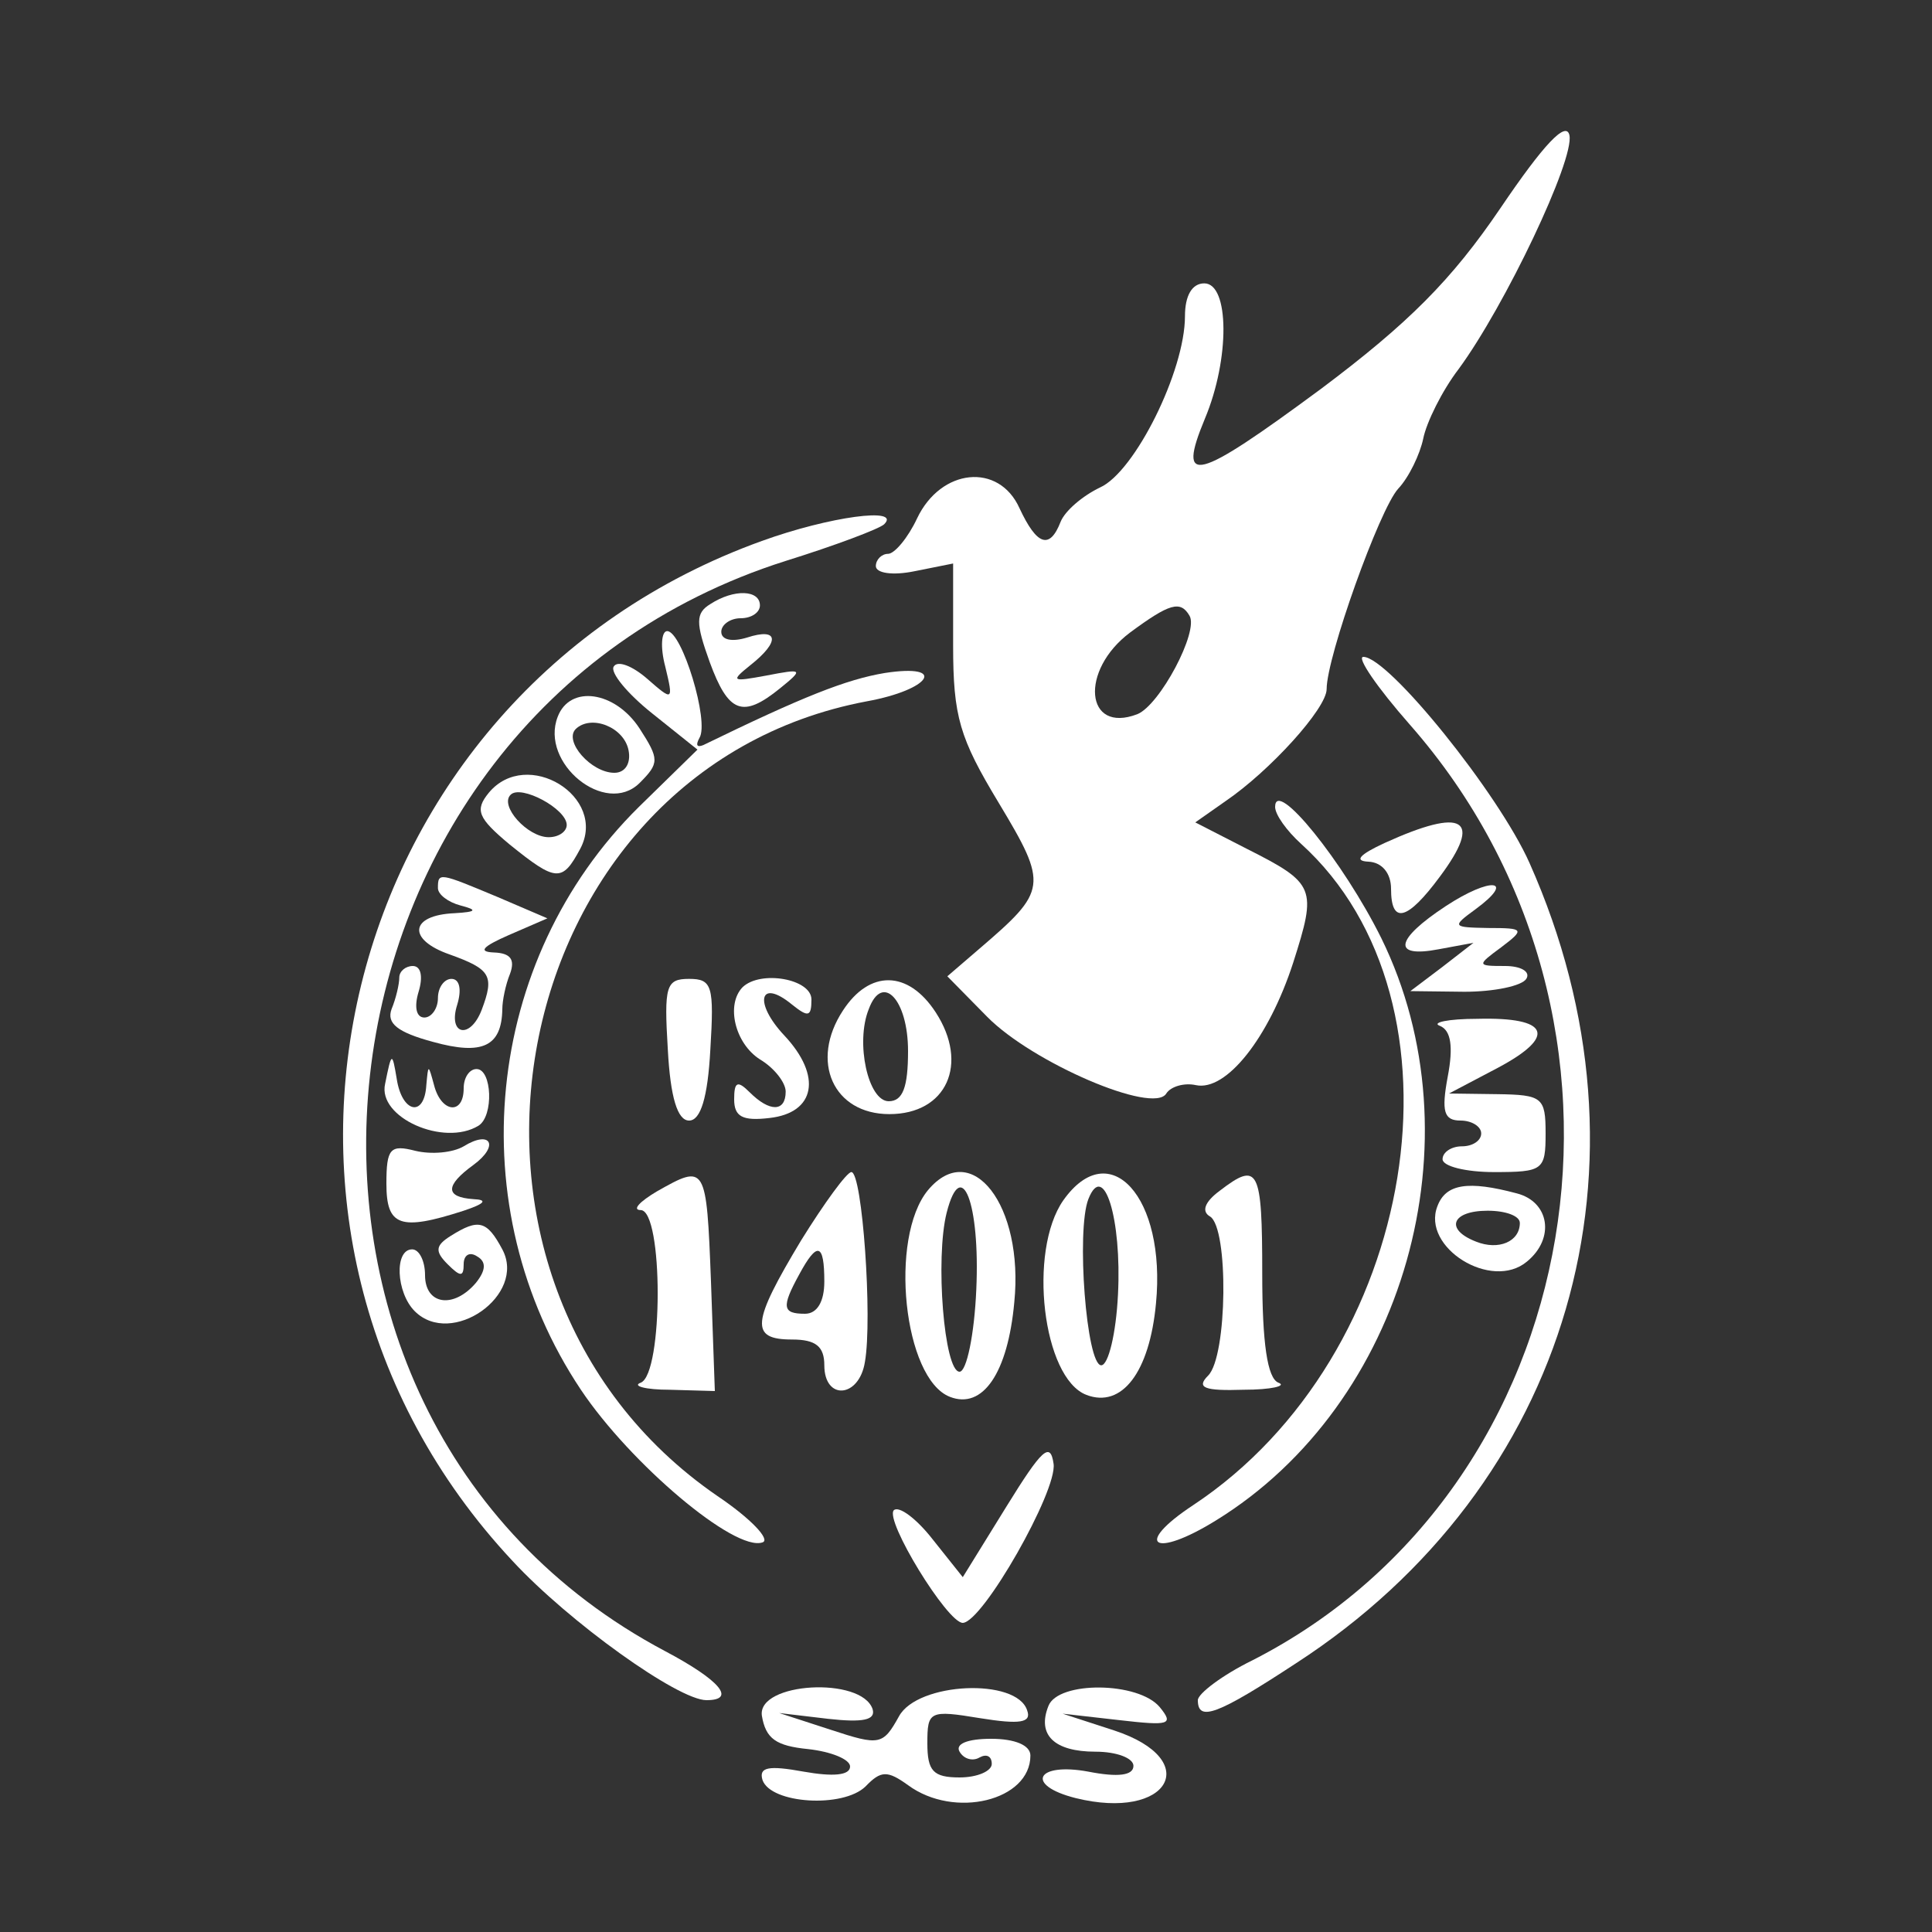 <svg xmlns="http://www.w3.org/2000/svg" xmlns:xlink="http://www.w3.org/1999/xlink" id="Layer_1" x="0px" y="0px" viewBox="0 0 150 150" style="enable-background:new 0 0 150 150;" xml:space="preserve"><rect x="0" y="0" width="150" height="150" fill="#333333" stroke="none"/><style type="text/css">	.st0{fill:#FFFFFF;}</style><g transform="translate(0,150) scale(0.05,-0.05)">	<path class="st0" d="M2330,2677c-76-112-143-179-279-281c-195-144-224-152-180-46c39,93,38,210-1,210c-19,0-30-19-30-51  c0-85-78-242-132-266c-27-13-54-36-61-53c-17-44-37-37-64,21c-32,71-122,62-159-16c-14-30-35-55-45-55s-19-9-19-19c0-11,26-15,60-8  l60,12v-127c0-111,10-144,71-245c77-128,75-136-30-226l-50-43l62-63c70-71,258-152,278-119c7,11,28,17,46,13c47-10,113,73,151,190  c37,116,35,123-72,177l-80,41l47,33c69,47,157,144,157,174c0,50,82,279,111,311c17,18,34,54,39,78c5,25,29,74,55,108  c72,98,180,325,172,363C2432,2813,2397,2776,2330,2677z M1847,2044c15-24-46-139-81-153c-81-31-90,68-11,127  C1816,2063,1833,2068,1847,2044z"></path>	<path class="st0" d="M1183,2160C520,1921,316,1089,796,576c88-95,257-216,301-216c47,0,21,31-64,76c-702,372-583,1449,187,1693  c77,24,146,50,153,57C1400,2213,1288,2198,1183,2160z"></path>	<path class="st0" d="M1103,2062c-23-14-23-29-1-90c29-79,51-88,109-41c37,30,36,31-21,20c-54-10-56-9-25,16c47,37,44,59-5,43  c-23-7-40-4-40,9c0,11,14,21,30,21c17,0,30,9,30,20C1180,2084,1140,2086,1103,2062z"></path>	<path class="st0" d="M1033,1965c13-54,12-54-28-19c-23,20-46,29-52,19c-6-9,21-42,60-73l70-56l-91-89c-241-238-279-622-90-905  c77-115,239-252,282-237c13,4-18,37-70,72c-486,334-337,1127,232,1234c99,18,126,59,28,44c-60-10-128-37-282-112c-10-4-12,0-6,11  c16,25-27,166-50,166C1027,2020,1025,1995,1033,1965z"></path>	<path class="st0" d="M2189,1875c403-458,281-1185-244-1453c-47-23-85-52-85-62c0-34,30-23,152,57c426,276,571,776,363,1243  c-48,108-219,320-258,320C2106,1980,2138,1933,2189,1875z"></path>	<path class="st0" d="M866,1887c-28-72,74-155,127-103c31,31,31,37,0,85C955,1927,885,1937,866,1887z M976,1835c4-20-5-35-22-35  c-36,0-79,49-60,68C918,1891,969,1871,976,1835z"></path>	<path class="st0" d="M759,1769c-22-27-17-39,32-80c73-59,82-59,110-7C944,1763,818,1840,759,1769z M880,1719c0-10-12-19-28-19  c-33,0-77,49-59,66C809,1782,880,1744,880,1719z"></path>	<path class="st0" d="M1980,1747c0-12,18-37,40-57c272-246,183-795-167-1027c-94-62-62-84,35-24c294,181,410,592,257,904  C2086,1662,1980,1793,1980,1747z"></path>	<path class="st0" d="M2150,1691c-39-18-48-28-25-29c21-1,35-18,35-42c0-56,25-50,76,19C2303,1729,2273,1747,2150,1691z"></path>	<path class="st0" d="M680,1621c0-10,16-22,35-27c27-7,25-10-9-12c-70-3-74-41-8-64c64-23,70-33,50-86c-18-47-53-39-38,8  c7,23,4,40-9,40c-11,0-21-13-21-30c0-16-10-30-21-30c-13,0-16,17-9,40s4,40-9,40c-11,0-21-8-21-18s-5-32-12-49c-8-22,9-36,65-51  c76-21,106-7,107,51c0,13,5,38,12,55c8,22,1,32-25,33c-25,1-18,9,23,27l60,26l-77,33C682,1645,680,1646,680,1621z"></path>	<path class="st0" d="M2245,1593c-79-52-84-81-11-67l54,10l-49-38l-49-37l84-1c46,0,89,9,96,20s-8,20-33,20c-44,0-44,1-6,29  c37,28,36,30-20,30c-56,1-57,2-20,29C2355,1635,2315,1639,2245,1593z"></path>	<path class="st0" d="M1037,1370c4-74,15-110,33-110s29,36,33,110c6,99,3,110-33,110S1031,1469,1037,1370z"></path>	<path class="st0" d="M1153,1467c-26-27-12-87,27-112c22-13,40-36,40-50c0-32-25-32-56-1c-19,19-24,16-24-11s13-34,55-29  c71,8,82,65,23,128c-48,51-39,90,12,48c25-20,30-19,30,8C1260,1480,1181,1494,1153,1467z"></path>	<path class="st0" d="M1309,1431c-52-79-15-161,72-161c89,0,124,78,72,158C1410,1494,1350,1494,1309,1431z M1410,1368  c0-56-8-78-30-78c-32,0-52,91-31,143C1370,1490,1410,1448,1410,1368z"></path>	<path class="st0" d="M2236,1407c17-7,21-32,12-79c-10-54-6-68,20-68c17,0,32-9,32-20s-13-20-30-20c-16,0-30-9-30-20s36-20,80-20  c76,0,80,3,80,60c0,56-5,60-75,61l-75,1l76,40c92,49,80,79-32,76C2248,1418,2222,1412,2236,1407z"></path>	<path class="st0" d="M598,1317c-12-52,91-98,145-65c24,15,21,88-3,88c-11,0-20-13-20-30c0-42-35-38-46,5c-9,33-9,33-12,0  c-3-51-38-43-46,10C609,1367,608,1367,598,1317z"></path>	<path class="st0" d="M720,1220c-17-10-50-13-75-7c-39,10-45,4-45-51c0-66,21-74,120-42c33,11,38,17,15,18c-44,3-44,21,0,53  C776,1221,762,1246,720,1220z"></path>	<path class="st0" d="M1020,1150c-27-16-39-29-25-29c35-1,35-254,0-268c-14-5,7-11,45-11l70-2l-6,170C1097,1192,1096,1193,1020,1150  z"></path>	<path class="st0" d="M1244,1074c-77-128-80-154-14-154c37,0,50-11,50-40c0-55,54-51,63,5c12,67-4,295-21,295  C1315,1180,1280,1132,1244,1074z M1280,1010c0-31-11-50-30-50c-35,0-37,10-9,61C1269,1073,1280,1070,1280,1010z"></path>	<path class="st0" d="M1441,1152c-61-74-38-293,34-321c51-20,90,37,100,147C1590,1128,1509,1233,1441,1152z M1516,998  c-3-70-15-128-26-128c-24,0-38,176-20,247C1493,1207,1522,1131,1516,998z"></path>	<path class="st0" d="M1651,1136c-55-79-32-276,36-302c55-21,98,35,108,142C1811,1141,1723,1238,1651,1136z M1736,990  c-3-61-15-110-26-110c-23,0-39,209-20,258C1714,1199,1742,1107,1736,990z"></path>	<path class="st0" d="M1894,1151c-23-17-29-32-15-40c29-18,27-217-3-247c-19-19-6-24,55-22c43,0,68,6,54,11c-17,7-25,61-25,169  C1960,1186,1954,1197,1894,1151z"></path>	<path class="st0" d="M2232,1127c-25-64,84-132,139-86c44,36,35,93-16,106C2280,1167,2245,1162,2232,1127z M2360,1101  c0-29-33-43-68-29c-49,19-38,48,18,48C2338,1120,2360,1112,2360,1101z"></path>	<path class="st0" d="M700,1081c-24-15-25-24-5-44s25-20,25,0c0,14,9,20,21,12c14-8,14-21-2-41c-35-41-79-34-79,12c0,22-9,40-20,40  c-28,0-25-67,4-96c57-57,174,25,136,96C756,1105,743,1108,700,1081z"></path>	<path class="st0" d="M1563,661l-68-110l-47,59c-25,32-52,52-60,45c-15-15,83-175,107-175c31,1,147,205,141,247  C1631,762,1618,750,1563,661z"></path>	<path class="st0" d="M1183,336c6-36,22-47,72-52c36-4,65-16,65-27c0-14-27-16-72-8c-55,10-70,7-64-13c13-37,125-44,160-10  c24,25,34,25,66,2c72-53,190-24,190,46c0,16-24,26-61,26s-56-8-49-20s21-15,31-9c11,6,19,2,19-10c0-11-22-21-50-21  c-41,0-50,10-50,53c0,50,3,52,82,39c62-10,80-7,73,12c-16,51-170,44-199-9c-25-45-30-46-106-21l-80,26l76-9c54-6,74-2,69,15  C1338,397,1176,388,1183,336z"></path>	<path class="st0" d="M1628,351c-18-45,9-71,73-71c33,0,59-10,59-22c0-15-24-18-70-9c-81,15-99-21-20-41c145-36,200,59,60,105  l-80,26l88-10c78-9,85-7,63,20C1768,389,1643,390,1628,351z"></path></g></svg>